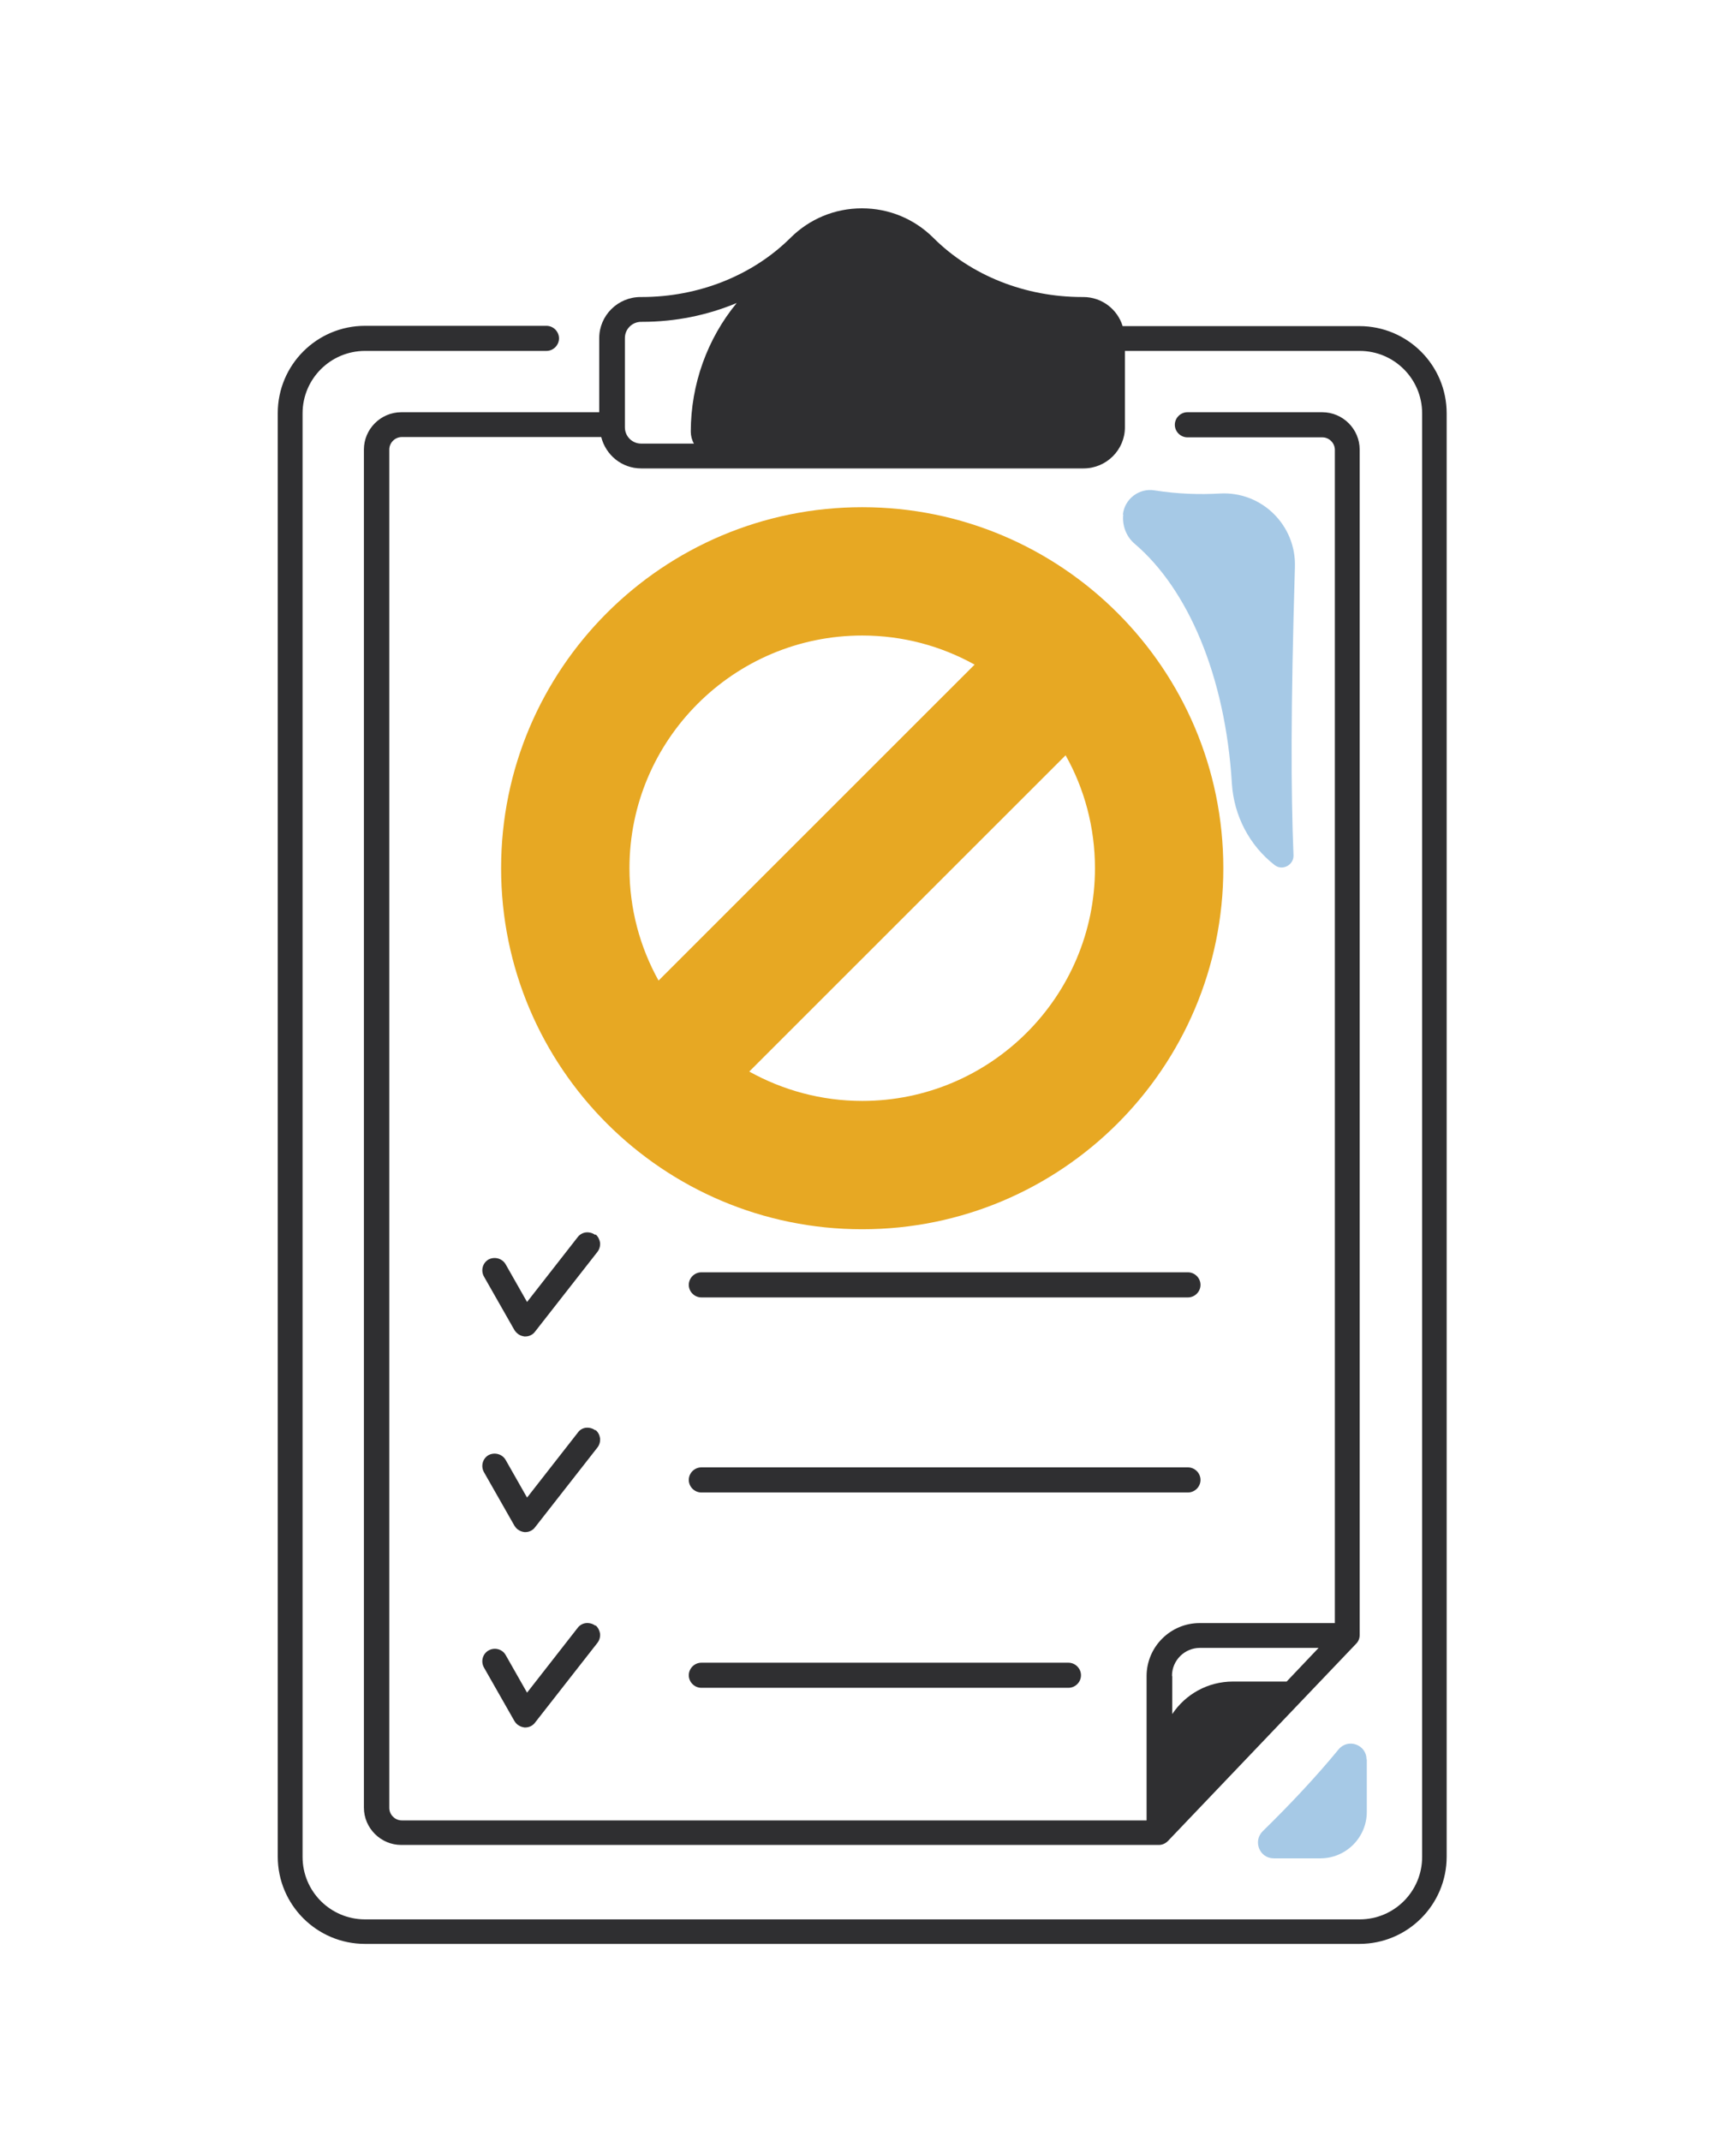 <svg width="150" height="185" viewBox="0 0 150 185" fill="none" xmlns="http://www.w3.org/2000/svg">
<g clip-path="url(#clip0_5_250)">
<path d="M97.051 44.462C96.953 45.423 97.322 46.384 98.062 47C102.621 50.892 105.875 58.358 106.441 67.696C106.614 70.456 107.945 73.043 110.138 74.743C110.804 75.26 111.79 74.743 111.765 73.905C111.543 68.361 111.519 61.364 111.888 48.995C112.011 45.398 109.029 42.441 105.431 42.639C103.656 42.737 101.783 42.688 99.762 42.368C98.431 42.146 97.174 43.107 97.027 44.437L97.051 44.462ZM118.099 152.009V156.543C118.099 158.76 116.3 160.559 114.082 160.559H110.064C108.832 160.559 108.241 159.081 109.103 158.218C111.519 155.853 113.737 153.488 115.659 151.147C116.472 150.162 118.074 150.728 118.074 152.009H118.099Z" fill="#A6C9E6"/>
<path d="M117.458 28.176H97.002C96.558 26.722 95.203 25.663 93.601 25.663H93.502C88.598 25.663 83.915 23.815 80.662 20.562C79.01 18.912 76.817 18 74.475 18C72.134 18 69.941 18.912 68.289 20.562C65.036 23.79 60.378 25.663 55.449 25.663H55.35C53.378 25.663 51.776 27.264 51.776 29.211V35.617H34.672C32.897 35.617 31.443 37.07 31.443 38.844V156.173C31.443 157.947 32.897 159.401 34.672 159.401H100.132C100.428 159.401 100.699 159.278 100.921 159.056L117.187 142.006C117.384 141.809 117.483 141.538 117.483 141.267V38.844C117.483 37.07 116.029 35.617 114.254 35.617H102.597C102.005 35.617 101.512 36.109 101.512 36.701C101.512 37.292 102.005 37.785 102.597 37.785H114.254C114.846 37.785 115.339 38.278 115.339 38.869V140.232H103.656C101.143 140.232 99.072 142.277 99.072 144.815V157.282H34.721C34.13 157.282 33.637 156.789 33.637 156.198V38.844C33.637 38.253 34.13 37.76 34.721 37.76H51.949C52.343 39.312 53.723 40.47 55.399 40.47H93.625C95.597 40.47 97.199 38.869 97.199 36.922V30.319H117.483C120.465 30.319 122.88 32.734 122.88 35.715V160.436C122.88 163.417 120.465 165.832 117.483 165.832H31.542C28.559 165.832 26.144 163.417 26.144 160.436V35.715C26.144 32.734 28.559 30.319 31.542 30.319H47.217C47.808 30.319 48.301 29.826 48.301 29.235C48.301 28.644 47.808 28.151 47.217 28.151H31.542C27.377 28.151 24 31.527 24 35.691V160.411C24 164.575 27.377 167.951 31.542 167.951H117.458C121.623 167.951 125 164.575 125 160.411V35.715C125 31.551 121.623 28.176 117.458 28.176ZM101.266 144.79C101.266 143.46 102.35 142.376 103.681 142.376H113.934L111.174 145.283H106.54C104.347 145.283 102.424 146.392 101.29 148.092V144.815L101.266 144.79ZM53.994 36.922V29.211C53.994 28.422 54.635 27.806 55.399 27.806H55.498C58.357 27.806 61.117 27.239 63.656 26.18C61.117 29.26 59.688 33.202 59.688 37.292C59.688 37.662 59.786 38.031 59.959 38.327H55.399C54.611 38.327 53.994 37.686 53.994 36.922Z" fill="#2F2F31"/>
<path d="M102.646 109.927H60.599C60.008 109.927 59.515 110.419 59.515 111.011C59.515 111.602 60.008 112.095 60.599 112.095H102.646C103.237 112.095 103.73 111.602 103.73 111.011C103.73 110.419 103.237 109.927 102.646 109.927ZM103.73 127.864C103.73 127.272 103.237 126.78 102.646 126.78H60.599C60.008 126.78 59.515 127.272 59.515 127.864C59.515 128.455 60.008 128.948 60.599 128.948H102.646C103.237 128.948 103.73 128.455 103.73 127.864ZM60.599 143.657C60.008 143.657 59.515 144.15 59.515 144.741C59.515 145.332 60.008 145.825 60.599 145.825H92.319C92.911 145.825 93.404 145.332 93.404 144.741C93.404 144.15 92.911 143.657 92.319 143.657H60.599ZM51.431 106.699C51.209 106.527 50.914 106.453 50.642 106.477C50.371 106.502 50.1 106.65 49.928 106.871L45.541 112.489L43.692 109.237C43.397 108.719 42.731 108.547 42.214 108.818C41.696 109.114 41.523 109.779 41.819 110.296L44.456 114.928C44.555 115.076 44.678 115.199 44.826 115.298C44.974 115.396 45.146 115.446 45.319 115.47C45.344 115.47 45.368 115.47 45.393 115.47C45.713 115.47 46.034 115.323 46.231 115.052L51.628 108.153C51.801 107.931 51.875 107.635 51.85 107.364C51.801 107.093 51.678 106.822 51.456 106.65L51.431 106.699ZM51.431 123.576C51.209 123.404 50.914 123.33 50.642 123.355C50.371 123.379 50.1 123.527 49.928 123.774L45.541 129.391L43.692 126.139C43.397 125.621 42.731 125.449 42.214 125.72C41.696 126.016 41.523 126.681 41.819 127.198L44.456 131.83C44.555 131.978 44.678 132.126 44.826 132.2C44.974 132.299 45.146 132.348 45.319 132.372C45.344 132.372 45.368 132.372 45.393 132.372C45.713 132.372 46.034 132.225 46.231 131.954L51.628 125.055C51.801 124.833 51.875 124.537 51.85 124.266C51.801 123.971 51.678 123.724 51.456 123.552L51.431 123.576ZM51.431 140.454C51.209 140.281 50.914 140.208 50.642 140.232C50.371 140.257 50.1 140.405 49.928 140.626L45.541 146.244L43.692 142.992C43.397 142.474 42.731 142.302 42.214 142.598C41.696 142.893 41.523 143.558 41.819 144.076L44.456 148.708C44.555 148.856 44.678 149.004 44.826 149.077C44.974 149.176 45.146 149.225 45.319 149.25C45.344 149.25 45.368 149.25 45.393 149.25C45.713 149.25 46.034 149.102 46.231 148.831L51.628 141.932C51.801 141.711 51.875 141.415 51.85 141.144C51.801 140.873 51.678 140.602 51.456 140.429L51.431 140.454Z" fill="#2F2F31"/>
<path d="M74.5 43.821C57.272 43.821 43.298 57.791 43.298 75.014C43.298 92.236 57.272 106.206 74.5 106.206C91.728 106.206 105.702 92.236 105.702 75.014C105.702 57.791 91.728 43.821 74.5 43.821ZM74.5 54.909C78.024 54.909 81.327 55.82 84.211 57.422L56.903 84.721C55.301 81.839 54.389 78.537 54.389 75.014C54.389 63.926 63.409 54.909 74.5 54.909ZM74.5 95.119C70.951 95.119 67.624 94.183 64.74 92.581L92.073 65.257C93.699 68.14 94.611 71.49 94.611 75.014C94.611 86.101 85.591 95.119 74.5 95.119Z" fill="#E7A823"/>
</g>
<defs>
<clipPath id="clip0_5_250">
<rect width="101" height="150" fill="white" transform="translate(24 18)"/>
</clipPath>
</defs>
</svg>
